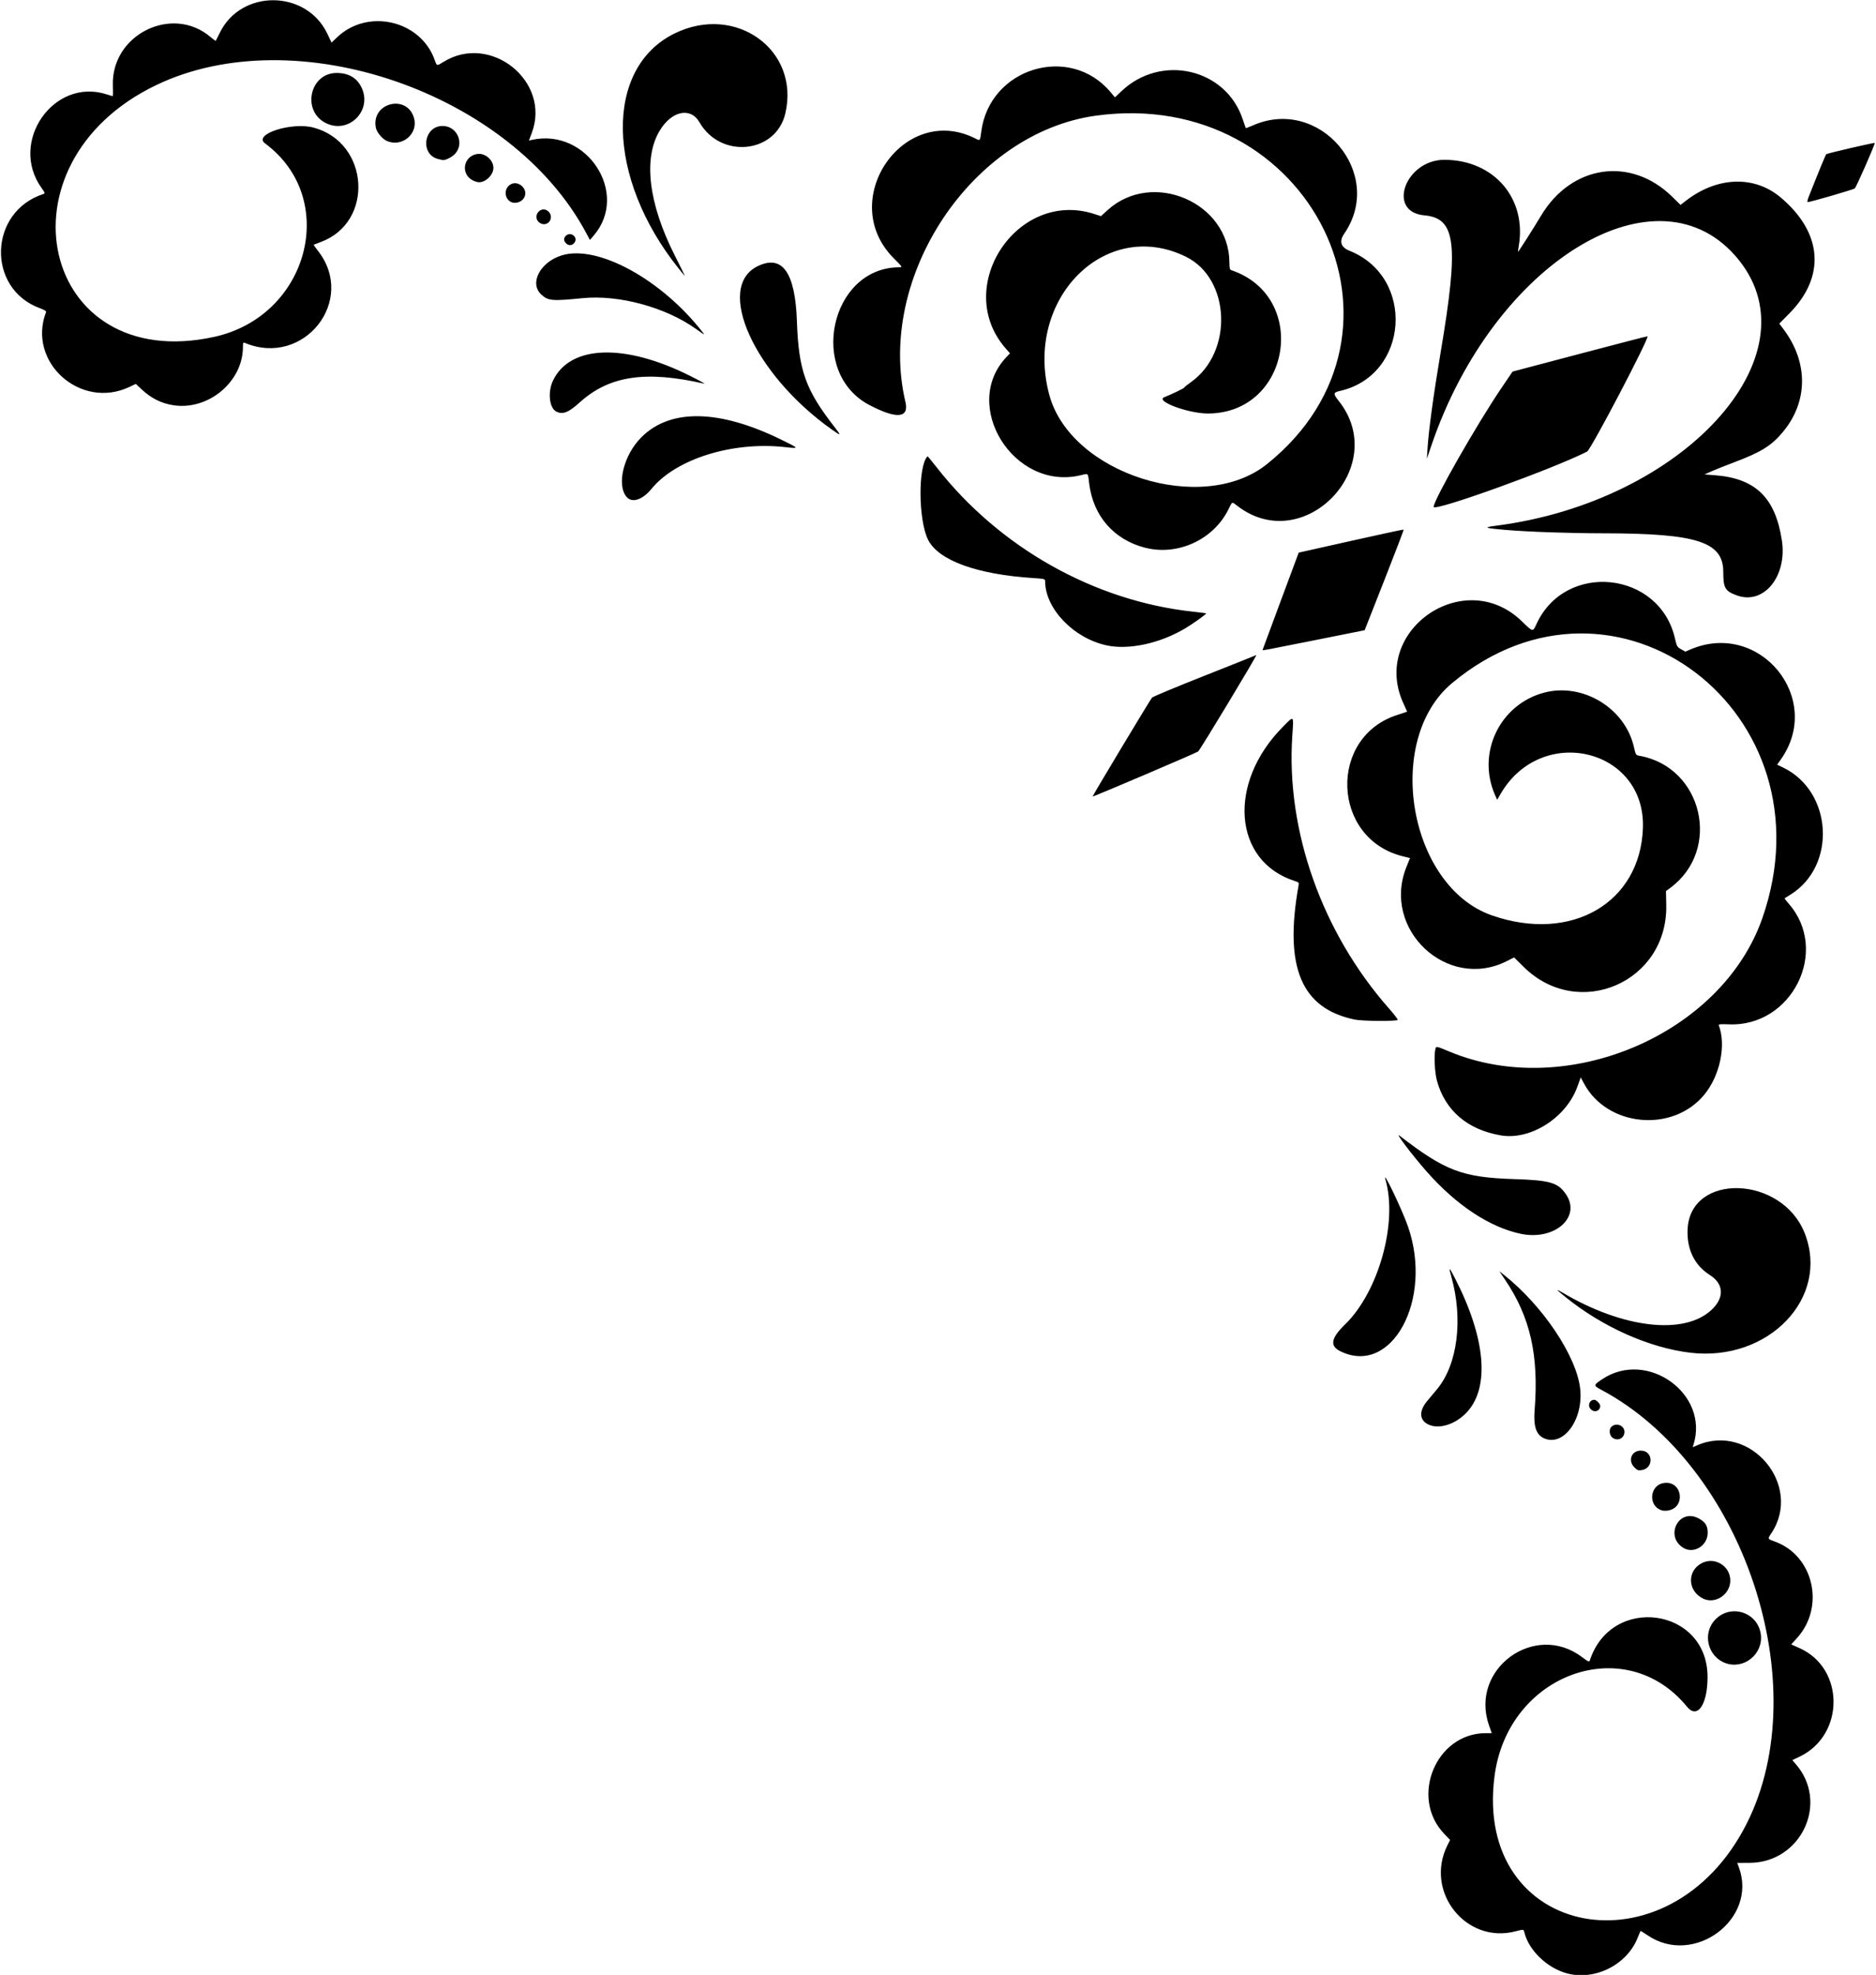 <?xml version="1.0" encoding="UTF-8" standalone="no"?>
<svg xmlns:rdf="http://www.w3.org/1999/02/22-rdf-syntax-ns#" xmlns="http://www.w3.org/2000/svg" height="1789" viewBox="0 0 1700 1789" width="1700" version="1.1" xmlns:cc="http://creativecommons.org/ns#" xmlns:dc="http://purl.org/dc/elements/1.1/">
<path d="m1419.6 1787.5c-17.688-4.856-34.191-20.747-38.145-36.728-0.795-3.213-0.666-3.193-8.125-1.25-44.935 11.704-82.676-35.917-61.726-77.883l2.438-4.883-5.415-5.677c-31.364-32.881-7.437-90.951 37.514-91.045l5.65-0.012-2.524-7.25c-17.704-50.857 41.466-94.113 84.343-61.66 5.471 4.141 6.539 4.62 7.015 3.147 19.442-60.152 106.67-48.087 106.73 14.763 0.025 25.143-9.205 38.564-18.607 27.056-55.826-68.335-162.07-30.292-174.38 62.444-19.648 147.91 158.54 181.85 228.42 43.5 63.514-125.74-3.039-324.45-131.62-392.98-7.376-3.932-7.354-4.267 0.653-9.63 40.814-27.345 97.379 13.265 82.736 59.399l-0.699 2.201 4.344-1.862c48.208-20.664 95.982 36.571 66.798 80.026-3.299 4.912-3.321 4.864 3.488 7.335 35.004 12.702 45.574 58.993 19.937 87.322l-5.231 5.78 7.647 3.429c40.88 18.331 40.919 78.552 0.063 98.166l-6.752 3.241 2.951 3.362c30.676 34.938 5.274 89.522-41.733 89.679l-11.118 0.037 1.475 4c17.315 46.957-40.84 90.181-82.798 61.541-3.372-2.302-6.238-4.04-6.369-3.863-0.131 0.177-1.285 2.958-2.565 6.179-9.776 24.599-38.898 39.124-64.401 32.122zm144.14-280.9c-16.321-5.824-21.388-26.96-9.447-39.408 14.222-14.827 38.962-6.629 41.371 13.709 2.079 17.558-15.371 31.606-31.924 25.699zm-20.248-58.408c-13.944-6.627-15.048-24.476-1.97-31.883 11.797-6.681 26.529 1.971 26.448 15.533-0.075 12.536-13.556 21.54-24.478 16.35zm-18.089-46.056c-16.969-10.347-4.381-35.828 13.315-26.952 6.504 3.263 8.774 6.715 8.774 13.343 0 11.637-12.596 19.398-22.089 13.609zm-18.9-33.8c-13.461-3.434-12.01-23.45 1.812-25.008 16.378-1.846 19.462 22.36 3.188 25.027-1.65 0.27-3.9 0.262-5-0.019zm-25.454-39.076c-6.135-6.135-2.664-15.2 5.819-15.2 11.24 0 12.022 15.846 0.871 17.655-3.136 0.509-4.068 0.167-6.69-2.455zm-81.5-26.2c-7.388-3.076-10.069-10.744-8.908-25.479 3.926-49.829-3.898-84.431-26.753-118.3l-5.214-7.727 4.138 3.277c35.134 27.827 65.824 73.604 69.102 103.07 3.077 27.657-14.729 52.499-32.365 45.156zm61.444-0.885c-2.628-2.128-3.103-7.443-0.861-9.638 4.306-4.215 11.917-1.306 11.917 4.554 0 5.924-6.39 8.862-11.056 5.083zm-166.9-11.9c-7.946-3.97-8.315-12.079-0.951-20.952 2.189-2.638 6.216-7.464 8.948-10.725 18.703-22.32 23.95-63.217 13.094-102.06-2.612-9.347-2.147-9.173 3.189 1.192 27.876 54.15 31.893 99.038 10.878 121.57-10.347 11.095-25.466 15.812-35.157 10.971zm147.46-13.693c-3.22-3.22-1.207-8.556 3.227-8.556 1.783 0 5.309 3.653 5.309 5.5 0 4.612-5.139 6.452-8.535 3.055zm-227.07-52.589c-9.631-4.767-8.375-11.82 4.3-24.135 30.496-29.634 47.986-92.227 36.697-131.33-3.113-10.784 15.355 27.768 20.545 42.888 22.77 66.329-15.084 135.58-61.542 112.58zm317.1 1.374c-37.089-4.449-79.376-23.293-112.75-50.244-9.109-7.356-9.612-8.142-2.543-3.974 54.514 32.143 109.6 38.537 134.47 15.611 11.974-11.038 11.488-23.653-1.222-31.686-14.024-8.864-21.085-23.3-20.268-41.441 2.329-51.657 85.396-48.999 106.08 3.394 23.11 58.539-32.746 116.86-103.76 108.34zm-153.5-107.7c-28.187-5.929-58.495-25.996-85.352-56.513-12.976-14.744-28.926-35.787-24.593-32.444 41.483 32 57.104 37.919 103.95 39.389 32.64 1.024 39.83 3.154 47.077 13.946 13.918 20.723-10.645 42.024-41.077 35.623zm-18-89.152c-30.168-5.096-50.443-22.391-57.932-49.416-2.06-7.433-2.849-23.487-1.417-28.834 0.723-2.701 0.5-2.743 12.754 2.357 106.41 44.286 246.75-15.55 283.52-120.88 65.005-186.21-133.18-336.32-281.14-212.96-62.152 51.817-39.359 184.29 36.217 210.5 71.84 24.913 134.31-11.276 136.7-79.186 2.529-71.976-91.776-94.678-128.91-31.032l-3.19 5.468-1.966-4.468c-16.702-37.962 4.333-81.858 44.363-92.575 35.059-9.386 73.577 13.919 81.581 49.361 1.601 7.09 1.677 7.203 5.272 7.856 57.045 10.354 74.345 85.039 27.691 119.55l-3.957 2.926 0.26 12.709c1.428 69.786-79.523 104.94-129.12 56.074l-8.775-8.646-6.705 3.373c-53.899 27.118-113.53-28.815-90.879-85.244l3.272-8.151-6.566-1.62c-64.675-15.96-67.863-108.43-4.421-128.21 4.592-1.432 8.349-2.735 8.349-2.896 0-0.161-1.34-3.126-2.978-6.589-31.186-65.942 54.494-126.13 106.98-75.144 10.135 9.845 9.878 9.799 13.28 2.387 26.147-56.964 111.56-48.005 125.46 13.159 1.611 7.088 1.993 7.76 5.554 9.761l3.824 2.149 4.69-2c62.783-26.776 121.11 44.483 81.729 99.841l-3.227 4.536 5.641 2.74c44.498 21.615 48.434 88.659 6.74 114.81-2.856 1.791-5.36 3.377-5.566 3.524-0.205 0.147 1.427 2.312 3.626 4.811 37.5 42.602 3.072 111.87-54.353 109.36-7.066-0.309-9.342-0.111-8.999 0.783 6.948 18.106 1.085 45.931-13.316 63.196-28.768 34.489-87.729 28.865-108.79-10.376l-2.97-5.535-3.047 8.461c-10.11 28.068-42.406 48.613-69.282 44.073zm-132.4-104.9c-48.444-10.03-64.162-47.366-51.004-121.15 0.523-2.934 0.306-3.223-3.281-4.364-56.051-17.834-61.469-88.884-10.667-139.89 10.174-10.215 9.603-10.804 8.316 8.586-5.697 85.823 26.978 177.9 87.524 246.64 4.762 5.407 8.373 10.115 8.025 10.463-1.367 1.367-32.014 1.139-38.914-0.29zm-237.6-202.05c0-0.892 52.492-88.223 53.863-89.613 0.9-0.912 22.336-9.842 47.636-19.845s46.382-18.423 46.85-18.712c1.545-0.955-50.319 85.048-52.681 87.358-1.1 1.09-95.7 41.43-95.7 40.81zm154-132.7c0.01-0.138 7.389-20.05 16.401-44.25l16.385-44 47.349-10.613c26.042-5.837 47.533-10.453 47.758-10.258 0.225 0.195-7.636 20.787-17.47 45.759l-17.879 45.403-45.53 9.104c-44.357 8.87-47.048 9.377-47.014 8.854zm-141-4.18c-30.076-6.351-56-33.283-56-58.179 0-2.024-0.631-2.192-10.75-2.847-50.98-3.301-85.746-15.914-95.259-34.56-8.935-17.515-9.317-66.99-0.584-75.723 0.156-0.156 3.896 4.334 8.312 9.979 57.009 72.875 143.08 121.24 232.78 130.8 6.05 0.645 11.156 1.319 11.347 1.498 0.548 0.515-11.672 9.27-19.091 13.679-22.68 13.475-50.779 19.573-70.756 15.355zm571-45.269c-10.904-3.944-12.463-6.61-12.484-21.356-0.039-27.228-23.743-34.863-108.52-34.954-31.296-0.034-68.112-1.311-88.865-3.083-19.07-1.628-20.494-2.258-8.566-3.787 169.71-21.757 290.08-153.37 220.09-240.65-71.99-89.774-221.95 0.822-278.79 168.42l-3.936 11.607 0.6-9.5c1.056-16.734 5.399-48.464 12.004-87.698 16.469-97.84 13.704-120.79-14.858-123.32-34.521-3.065-17.259-50.483 18.321-50.328 44.704 0.195 74.589 34.928 67.198 78.099-0.494 2.888-0.79 5.25-0.657 5.25 0.447 0 14.079-21.393 20.797-32.637 27.668-46.31 81.521-54.058 119.05-17.129l7.395 7.276 4.856-3.754c28.384-21.944 61.947-23.14 85.825-3.057 38.041 31.995 41.054 71.614 7.99 105.07l-9.16 9.269 3.924 5.231c22.349 29.792 22.207 65.2-0.371 92.572-10.463 12.685-19.788 18.539-44.154 27.72-8.142 3.068-17.592 6.823-21 8.345l-6.197 2.767 9.222 0.696c36.99 2.793 55.032 20.305 60.921 59.129 4.92 32.433-16.408 58.566-40.643 49.8zm-536.76-43.312c-28.08-7.358-46.668-28.735-50.284-57.827-1.29-10.383-0.375-9.51-8.063-7.697-60.328 14.221-108.68-63.31-66.869-107.23l3.111-3.269-3.818-4.35c-48.564-55.321 10.148-144.53 80.215-121.88l6.033 1.95 5.956-5.412c40.652-36.943 110.34-6.974 110.46 47.509 0.012 5.082 0.349 6.394 1.765 6.873 70.987 24.009 53.68 129.74-21.25 129.81-17.916 0.018-48.196-11.296-39.5-14.759 6.832-2.72 18-8.099 18-8.669 0-0.355 2.692-2.544 5.981-4.864 38.676-27.275 36.095-93.819-4.411-113.72-73.1-35.97-147.04 38.6-123.83 125.04 19.24 71.66 138.83 109.71 197.33 62.78 149-119.58 39.6-342.29-155-315.61-112.33 15.39-199.43 146.21-172.67 259.33 3.486 14.735-7.966 15.73-32.603 2.832-56.124-29.381-35.577-124.53 26.954-124.82 3.168-0.015 3.152-0.041-5.033-8.265-52.283-52.528 9.428-141.81 74.697-108.07 3.615 1.869 3.656 1.813 4.688-6.344 7.326-57.887 80.271-80.161 117.32-35.823l3.849 4.606 5.742-5.477c35.992-34.331 94.854-20.758 110.06 25.378 1.356 4.115 2.578 7.66 2.715 7.878 0.137 0.218 2.855-0.773 6.04-2.203 60.683-27.233 120.71 43.362 83.212 97.863-4.83 7.02-3.156 12.335 4.899 15.556 59.797 23.908 53.779 112.6-8.61 126.89-6.409 1.468-6.532 2.44-1.164 9.23 46.928 59.369-31.646 140.97-91.643 95.177-5.56-4.244-4.769-4.519-8.434 2.928-13.539 27.502-46.147 42.417-75.767 34.656zm261.8-36.9c0-6.264 39.194-74.93 61.695-108.09l9.84-14.5 60.982-16.104c33.54-8.857 61.12-15.994 61.289-15.86 1.81 1.44-51.239 102.64-54.739 104.43-30.5 15.61-139 54.7-139 50.12zm-731.34-9.08c-9.296-11.048-2.598-38.005 13.424-54.027 26.145-26.145 70.432-25.383 126.74 2.179 16.688 8.168 16.711 8.218 3.075 6.721-47.485-5.215-98.54 10.801-120.63 37.839-8.182 10.016-17.73 13.094-22.615 7.289zm185.87-61.121c-70.266-49.741-106.13-128.96-66.963-147.92 22.257-10.774 33.932 5.699 35.462 50.035 1.535 44.478 7.785 61.999 34.188 95.834 6.197 7.941 5.924 8.15-2.687 2.055zm-249.53-16.17c-6.396-3.196-7.948-17.681-3.005-28.054 15.359-32.229 64.593-34.026 123.73-4.516 8.677 4.33 14.651 7.615 13.276 7.302-53.214-12.146-86.148-7.167-112.92 17.073-10.051 9.101-15.236 11.117-21.083 8.196zm-347.06-5.74c-10.897-1.69-20.155-6.322-28.715-14.365l-5.277-4.958-5.723 2.714c-44.405 21.058-92.996-22.498-75.619-67.783 0.322-0.839-1.584-2.043-5.482-3.464-48.704-17.758-46.584-87.551 3.144-103.51 1.557-0.5 1.351-1.145-1.743-5.452-29.882-41.6 10.931-100.28 58.98-84.803 2.75 0.886 5.225 1.616 5.5 1.623s0.343-4.292 0.151-9.551c-1.685-46.22 53.819-73.694 88.646-43.88 2.364 2.023 4.435 3.513 4.604 3.31 0.168-0.203 1.823-3.487 3.678-7.299 19.318-39.698 78.409-39.131 97.433 0.935l3.796 7.995 4.937-4.729c27.764-26.594 75.753-15.518 88.521 20.432 2.012 5.664 1.788 5.613 7.918 1.806 42.715-26.522 97.659 17.628 80.071 64.34l-2.579 6.85 2.662-0.586c50.151-11.037 88.742 48.834 55.938 86.783l-3.351 3.877-3.253-6.103c-67.98-127.54-263.24-194.8-389.67-134.22-148.51 71.15-104.64 262.41 52.33 228.15 85.91-18.75 113.94-125.22 46.17-175.33-11.069-8.184 24.023-19.589 43.955-14.285 50.701 13.493 55.267 85.794 6.545 103.66-3.3 1.21-6.152 2.314-6.337 2.453-0.185 0.139 1.469 2.536 3.675 5.327 35.578 45.01-12.61 105.97-66.088 83.603-1.514-0.633-1.75-0.132-1.75 3.715 0 31.442-31.354 57.668-63.062 52.749zm473.56-69.16c-27.523-19.631-69.823-31.099-102.66-27.835-27.761 2.76-31.214 2.457-37.472-3.291-11.078-10.176-1.043-29.395 18.509-35.449 32.45-10.047 90.787 21.856 128.02 70.009 1.854 2.397 1.573 2.247-6.392-3.434zm-15.55-54.57c-66.06-82.4-67.78-181.77-3.68-213.1 55.46-27.107 113.77 15.154 100.22 72.63-8.543 36.235-58.565 41.329-77.746 7.917-8.07-14.057-25.253-10.451-36.071 7.569-15.013 25.007-10.163 65.768 13.385 112.48 5.337 10.588 9.613 19.25 9.502 19.25-0.11 0-2.636-3.038-5.612-6.75zm-102.3-23.08c-2.079-2.297-2.107-4.576-0.084-6.6 4.27-4.27 11.299 0.925 8.021 5.929-1.948 2.972-5.577 3.279-7.937 0.671zm-24.65-19.17c-5.75-5.75 1.972-14.956 8.343-9.945 5.08 3.99 2.64 11.94-3.67 11.94-1.47 0-3.57-0.9-4.67-2zm-24.643-17.954c-5.519-2.325-7.052-9.925-2.905-14.4 7.577-8.175 20.66 3.433 13.298 11.799-2.493 2.833-7.103 3.987-10.393 2.601zm1175.5-4.8c9.652-24.395 15.419-38.335 16.01-38.7 1.499-0.927 43.358-10.607 43.829-10.136 0.638 0.638-16.511 39.722-18.073 41.189-1.048 0.984-40.358 12.397-42.699 12.397-0.52 0-0.1-2.138 0.933-4.75zm-1210.8-15.08c-11.24-6.03-8.08-22.24 4.65-23.82 6.96-0.86 14.29 5.63 14.29 12.65 0 6.179-6.821 13-13 13-1.392 0-4.064-0.822-5.938-1.827zm-30.94-19.17c-16.82-3.97-13.45-29.99 3.88-29.99 13.222 0 20.136 16.066 10.98 25.513-2.779 2.867-8.772 5.799-10.98 5.371-0.275-0.053-2.023-0.456-3.885-0.896zm-46.634-16.39c-4.243-1.849-9.259-7.907-10.054-12.141-4.277-22.796 28.727-30.693 34.697-8.302 3.755 14.081-11.053 26.365-24.644 20.443zm-55.32-16.21c-22.07-11-14.66-45.4 9.78-45.4 10.892 0 18.52 4.519 22.67 13.429 9.732 20.9-11.899 42.209-32.451 31.967z"/>
</svg>

